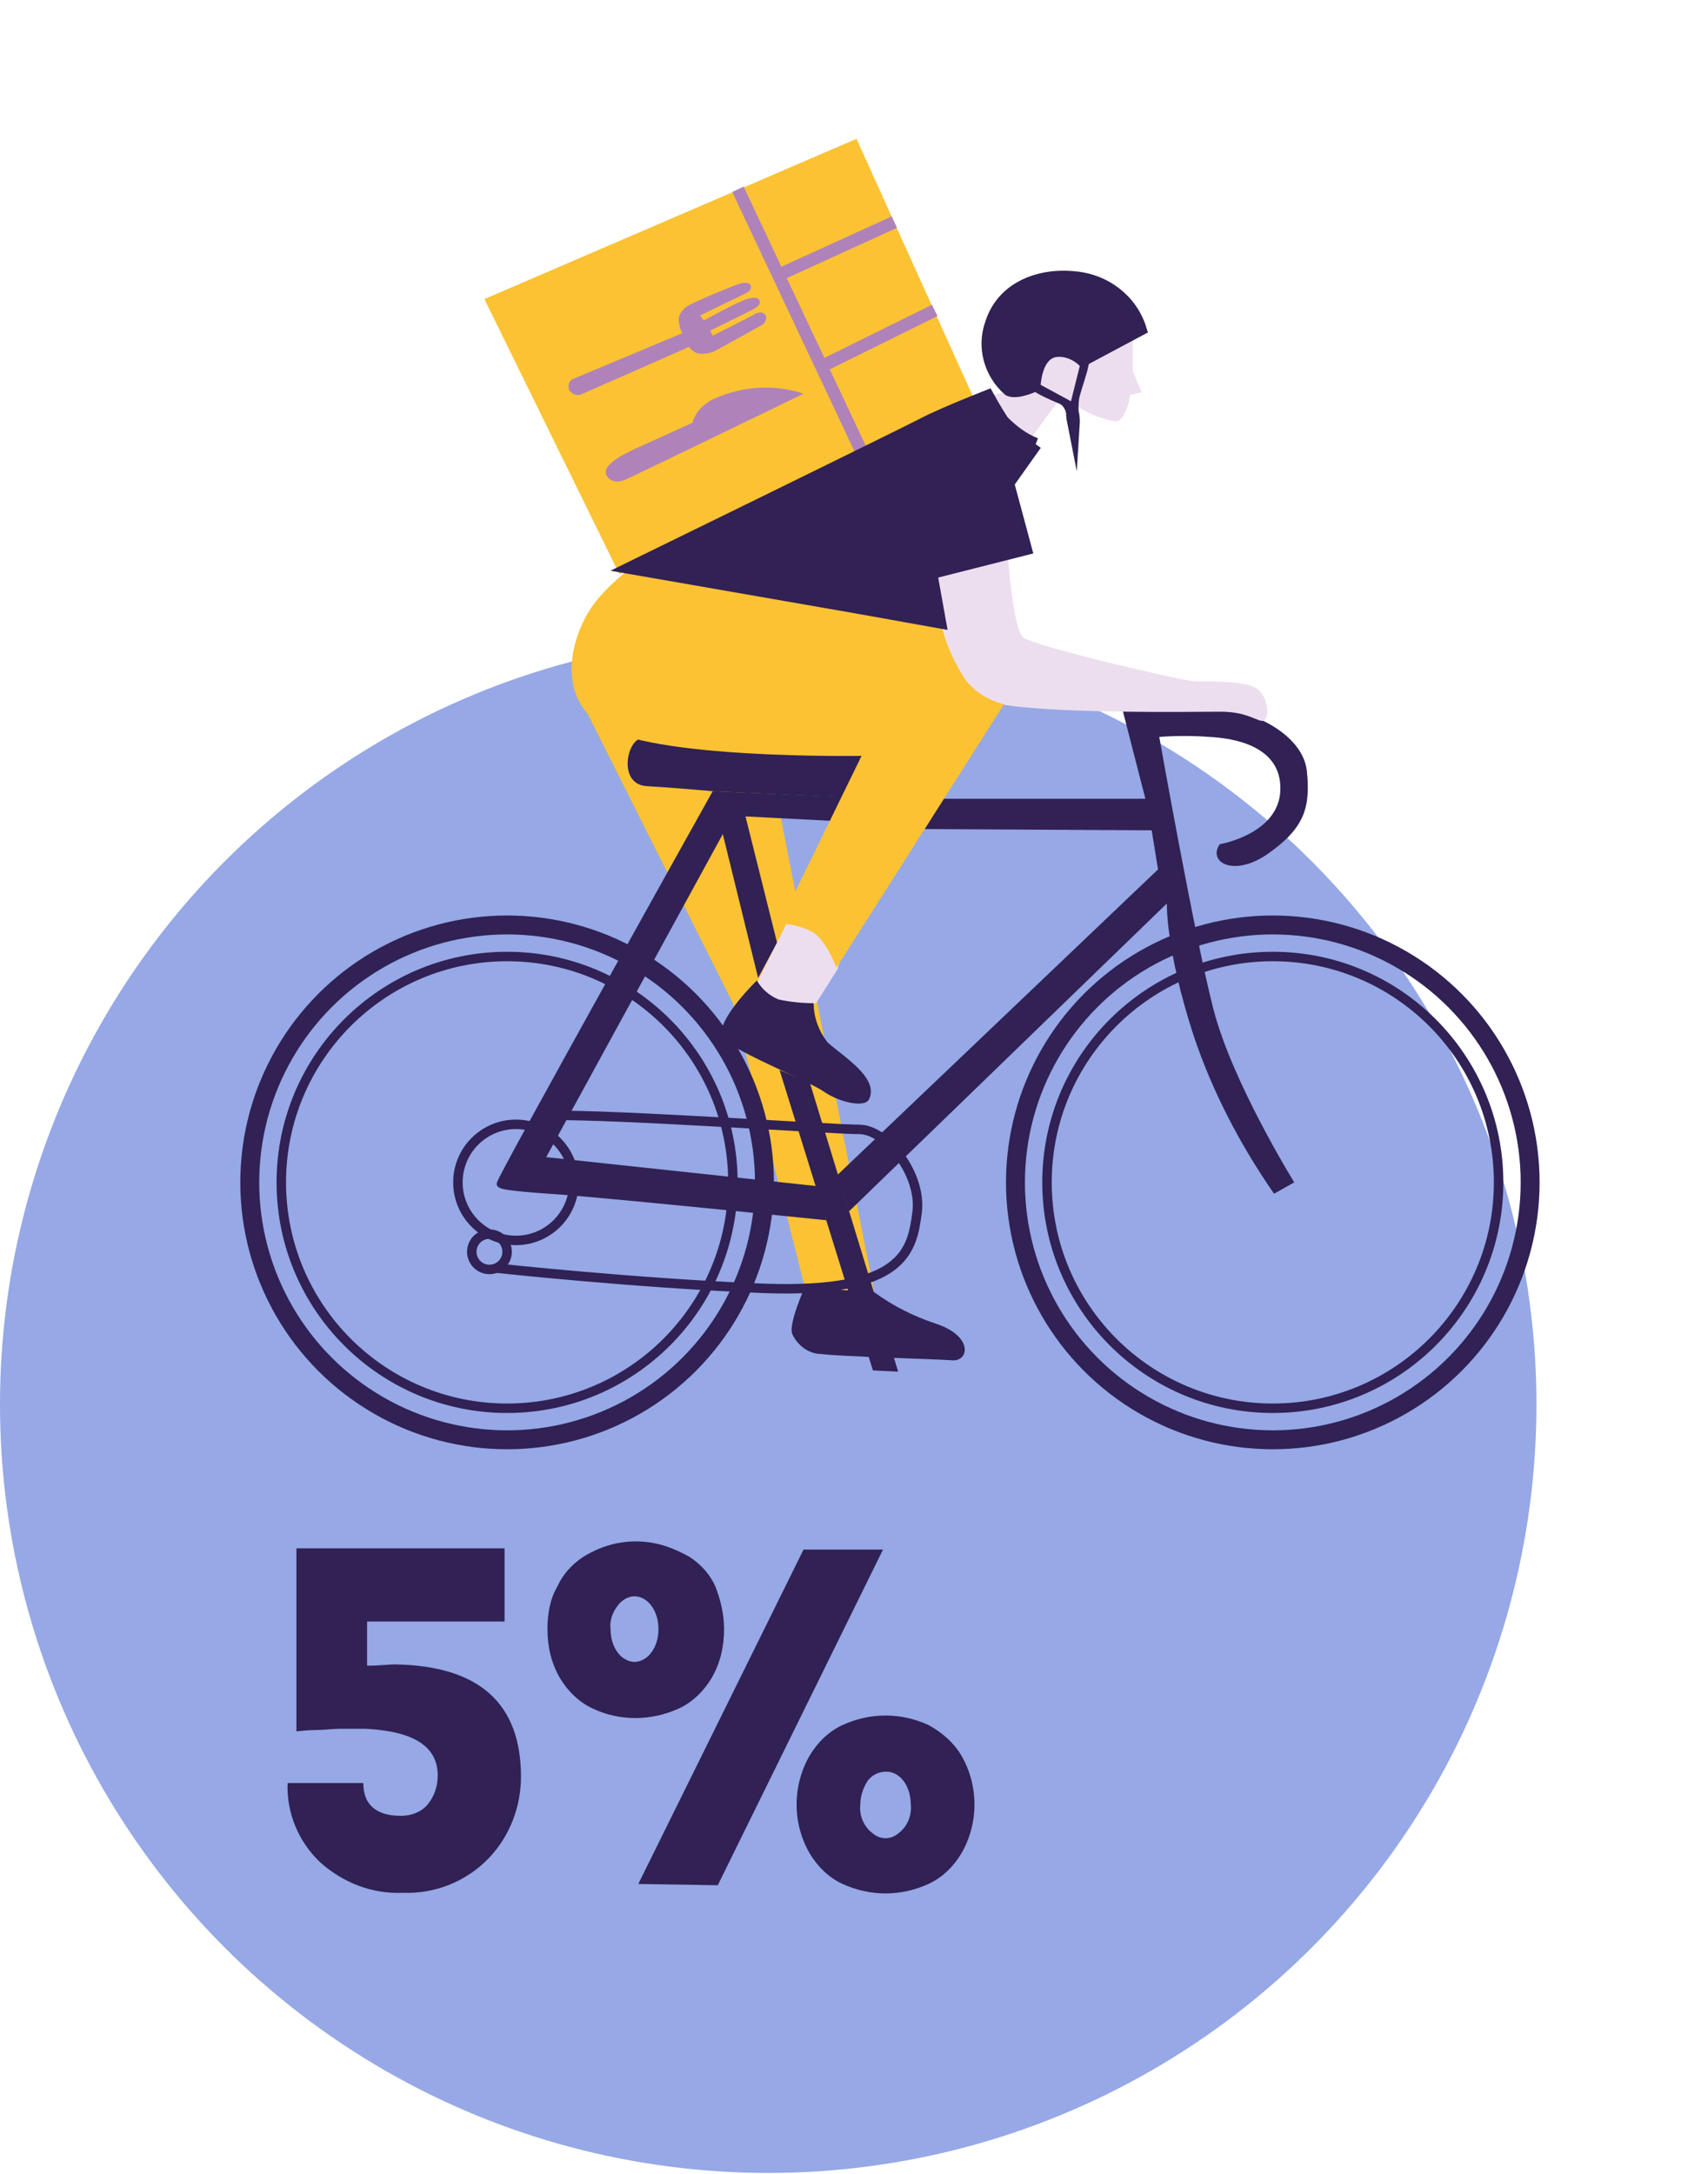 <?xml version="1.0" encoding="UTF-8"?> <svg xmlns="http://www.w3.org/2000/svg" xmlns:xlink="http://www.w3.org/1999/xlink" version="1.1" id="Слой_1" x="0px" y="0px" viewBox="0 0 135.4 172.3" style="enable-background:new 0 0 135.4 172.3;" xml:space="preserve"> <style type="text/css"> .st0{fill:#96A8E6;} .st1{fill:#EDDEEF;} .st2{fill:#312154;} .st3{fill:#FBC233;} .st4{fill:#56217A;} .st5{fill:#312154;stroke:#312154;stroke-miterlimit:10;} .st6{fill:none;stroke:#AF83B9;stroke-miterlimit:10;} .st7{fill:#AF83B9;} .st8{fill:none;stroke:#312154;stroke-width:1.5;stroke-miterlimit:10;} .st9{fill:none;stroke:#312154;stroke-width:0.75;stroke-miterlimit:10;} </style> <g id="Layer_2"> <g id="Слой_1_1_"> <g id="Layer_2-2"> <g id="Слой_1-2"> <circle class="st0" cx="60.9" cy="111.3" r="60.9"></circle> <polygon class="st1" points="84.1,31.5 81.3,35.3 78.5,33.3 78,31.5 82.1,30.4 "></polygon> <path class="st1" d="M85.4,32.2c0.9,0.6,1.9,1,3,1.2c0.9,0,1.2-2.1,1.2-2.1l0.9-0.2l-0.7-1.7v-2.8c-1.2,0.5-2.4,1.2-3.6,1.9 C86.2,28.8,85.4,32.2,85.4,32.2z"></path> <path class="st2" d="M69.3,102.4l-5.5-0.4c0,0-1.3,2.9-1,3.7c0.4,0.9,1.3,1.6,2.3,1.6c1.4,0.2,9.1,0.4,10.4,0.5s1.7-1.9-1.3-2.9 C72.4,104.3,70.8,103.5,69.3,102.4z"></path> <polygon class="st3" points="63.8,102 58.1,79.5 45.9,55.2 60.5,57.7 69.3,102.4 "></polygon> <path class="st2" d="M96.7,66.9c0,0,4.7-0.8,4.8-4.3c0.1-3.5-3.7-4.1-5.6-4.2c-1.3-0.1-2.7-0.1-4,0c0,0,2.8,15.8,4.3,21.6 s6.4,13.7,6.4,13.7l-1.6,0.9c-2.7-3.9-4.9-8.1-6.4-12.6c-2.2-6.8-2.1-10.4-2.1-10.4L67.3,96l-0.9-2.9l25.4-24.2l-0.5-3.1 l-18-0.1l1.5-2.4h16l-1.8-7c0,0,7.9-0.1,9.4,0.2s4.9,1.9,5.2,4.6c0.3,2.9-0.2,4.5-3,6.5S95.7,68.3,96.7,66.9z"></path> <path class="st2" d="M67.8,63.2l-11.3-0.5c0,0-17,30.4-17.1,31c-0.1,0.3,0.1,0.5,0.9,0.6c0.7,0.1,1.7,0.2,3.2,0.3 c3.5,0.2,22,2.1,22,2.1L64.8,94l-21.5-2.3l14-25.6l2.8,11.4l1.5-2.8l-2.5-10l7.8,0.4L67.8,63.2z"></path> <path class="st2" d="M56.5,62.7c0,0-3.4-0.3-5.2-0.4c-2.4-0.1-1.6-3.9-0.3-3.8s17.9,1.4,17.9,1.4l-1.6,3.3L56.5,62.7z"></path> <path class="st1" d="M73.8,45.4l6.1-1.4c0,0,0.4,5.8,1.2,6.5S93.9,54,94.8,54s4.2-0.1,5,0.7s0.8,2.2,0.4,2.4s-1.2-0.7-3.4-0.7 s-14.1,0.2-18-0.7S73.8,45.4,73.8,45.4z"></path> <path class="st1" d="M64.7,79.5l1.7-2.7l0.9-3.4l-3.9-2.1l-1,1.8L60,77.9C60,77.9,60.4,80.4,64.7,79.5z"></path> <path class="st3" d="M66.3,76.7c0,0-0.8-2.3-2-2.9c-0.8-0.4-1.7-0.6-2.5-0.6l6.5-13.3c0,0-17,0.3-20.8-2.5s-1.8-7.8-0.3-9.7 c0.8-1,1.8-1.9,2.8-2.7l24.6,4.3c0.3,1.5,0.9,2.9,1.7,4.2c0.7,1.2,2,2,3.3,2.3L66.3,76.7z"></path> <path class="st2" d="M68.9,87.1c-0.3,0.7-2.3,0.3-3.6-0.6s-7.9-3.5-8.1-4.4c-0.3-1.4,2.8-4.4,2.8-4.4c0.4,0.7,1,1.2,1.7,1.5 c0.9,0.2,1.9,0.3,2.8,0.3c0,1.1,0.4,2.2,1.1,3.1C66.8,83.7,69.7,85.4,68.9,87.1z"></path> <path class="st4" d="M73.8,45.4L71.2,46c0,0-0.5-6.1,0.3-8.8c0.8-2.6,4.1-4,6.1-2.9s3.7,9.2,3.7,9.2L73.8,45.4z"></path> <path class="st5" d="M90.4,26.1l-4.5,2.4c0,0-0.1,0.3-0.2,0.8c-0.2,0.7-0.5,1.6-0.6,2C85,31.7,85,32.1,85,32.5 c0,0.5,0.1,1,0.1,1s0.1-1.6-1-2c-0.7-0.3-1.4-0.6-2-1c0,0-1.4,0.7-2.1,0.4c-1.5-1.3-2.1-3.4-1.4-5.3c0.9-2.8,3.8-3.9,6.6-3.6 C87.6,22.2,89.7,23.8,90.4,26.1z"></path> <polygon class="st3" points="49.1,45.5 38.4,23.7 67.9,11 77.3,31.8 "></polygon> <line class="st6" x1="68.4" y1="36" x2="58.5" y2="15"></line> <line class="st6" x1="70.9" y1="17.6" x2="61.7" y2="21.8"></line> <line class="st6" x1="74.1" y1="24.6" x2="65.2" y2="29"></line> <path class="st7" d="M48.1,37.7c-0.5-0.8,1.3-1.7,2.4-2.2s4.4-2,4.4-2c0.2-0.8,0.8-1.4,1.5-1.8c2.3-1.1,4.9-1.3,7.3-0.5 c0,0-13.4,6.5-14.1,6.8C48.5,38.5,48.1,37.7,48.1,37.7z"></path> <circle class="st8" cx="40.2" cy="93.7" r="20.4"></circle> <circle class="st8" cx="100.9" cy="93.7" r="20.4"></circle> <circle class="st9" cx="100.9" cy="93.7" r="17.9"></circle> <circle class="st9" cx="40.2" cy="93.7" r="17.9"></circle> <path class="st9" d="M43.7,88.4c5-0.1,22.2,1.1,24.4,1.1s5,3.6,4.6,6.6s-1,6.4-12.1,6c-10.2-0.4-21.2-1.6-21.2-1.6"></path> <circle class="st9" cx="40.9" cy="93.7" r="4.6"></circle> <circle class="st9" cx="38.8" cy="99.2" r="1.4"></circle> <polygon class="st2" points="71.2,108.7 64.2,85.8 61.8,84.8 69.2,108.6 "></polygon> <path class="st7" d="M54.6,27.5c0.2,0.2,0.4,0.4,0.7,0.5c0.5,0.1,1,0,1.4-0.2s3.6-2,3.8-2.1c0.2-0.2,0.3-0.5,0.2-0.7 s-0.4-0.3-0.6-0.2c0,0,0,0-0.1,0c-0.3,0.2-3.5,1.8-3.5,1.8l-0.2-0.4c0,0,3.3-1.6,3.6-1.8s0.4-0.4,0.3-0.6s-0.3-0.3-1-0.1 s-3.4,1.7-3.4,1.7L55.5,25l3.5-1.7c0.5-0.2,0.6-0.5,0.5-0.7s-0.4-0.3-1.2,0s-3.2,1.3-3.7,1.6c-0.4,0.2-0.7,0.6-0.8,1 c0,0.4,0.1,0.9,0.3,1.2L45.5,30c-0.3,0.1-0.5,0.4-0.4,0.8c0,0.1,0,0.1,0.1,0.2c0.2,0.3,0.7,0.4,1,0.2l0,0 C46.9,30.9,54.6,27.5,54.6,27.5z"></path> <path class="st5" d="M82.1,35.2l-2.2,3.1l1.4,5.2l-7.5,1.9l0.7,3.9l-6.7-1.2L50,45c0,0,21.7-10.6,23.8-11.7 c1.5-0.7,3-1.3,4.5-1.9c0,0,0.6,1.1,1.2,2C80.3,34.2,81.1,34.8,82.1,35.2"></path> <path class="st1" d="M82.5,30.5c0,0,0.1-2,1.2-2.2c0.7-0.1,1.4,0.2,1.9,0.7l-0.7,2.8L82.5,30.5z"></path> <path class="st2" d="M57.4,129.1c0,1.4-0.3,2.7-1,3.9c-0.6,1-1.5,1.9-2.6,2.4c-2.2,1-4.7,1-6.8,0c-1.1-0.5-2-1.4-2.6-2.4 c-0.7-1.2-1-2.5-1-3.9c0-1.2,0.2-2.4,0.8-3.4c0.4-0.9,1.1-1.7,2-2.3c0.8-0.5,1.7-0.9,2.7-1.1s2-0.2,3,0s1.9,0.6,2.8,1.1 c0.9,0.6,1.6,1.4,2,2.3C57.1,126.7,57.4,127.9,57.4,129.1z M49,127.2c-0.4,0.5-0.7,1.2-0.6,1.9c0,0.7,0.2,1.4,0.6,1.9 c0.3,0.4,0.8,0.7,1.3,0.7s1-0.3,1.3-0.7c0.4-0.5,0.6-1.2,0.6-1.9s-0.2-1.4-0.6-1.9c-0.3-0.4-0.8-0.7-1.3-0.7 C49.8,126.5,49.3,126.8,49,127.2L49,127.2z M50.6,149.3l13.1-26.5H70l-13.1,26.6L50.6,149.3z M76.2,139.1c1.4,2.4,1.4,5.4,0,7.8 c-0.6,1-1.5,1.9-2.6,2.4c-2.2,1-4.6,1-6.8,0c-1.1-0.5-2-1.4-2.6-2.4c-1.4-2.4-1.4-5.4,0-7.8c0.6-1,1.5-1.9,2.6-2.4 c2.2-1,4.6-1,6.8,0C74.7,137.3,75.6,138.1,76.2,139.1z M68.2,143c-0.1,0.9,0.3,1.8,1,2.3c0.6,0.5,1.4,0.5,2,0 c0.7-0.5,1.1-1.4,1-2.3c0-0.7-0.2-1.4-0.6-1.9c-0.3-0.4-0.8-0.7-1.3-0.7c-0.6,0-1.1,0.2-1.5,0.7C68.4,141.7,68.2,142.4,68.2,143 L68.2,143z"></path> </g> </g> </g> </g> <path class="st2" d="M29.1,128.7v3.3c1,0,1.7-0.1,2.2-0.1c6.7,0.1,10,3.1,10,8.9c0,2.4-0.9,4.7-2.5,6.4c-1.8,1.9-4.3,2.9-6.9,2.8 c-2.4,0.1-4.7-0.8-6.5-2.4c-1.7-1.6-2.7-3.9-2.6-6.3h6c0,1.7,1,2.6,3,2.6c0.8,0,1.6-0.3,2.1-0.9c0.5-0.6,0.8-1.4,0.8-2.3 c0-2.3-1.9-3.5-5.7-3.7c-0.9,0-1.6,0-2.1,0s-1.2,0.1-1.9,0.1s-1.3,0.1-1.5,0.1v-14.5H40v5.8H29.1z"></path> </svg> 